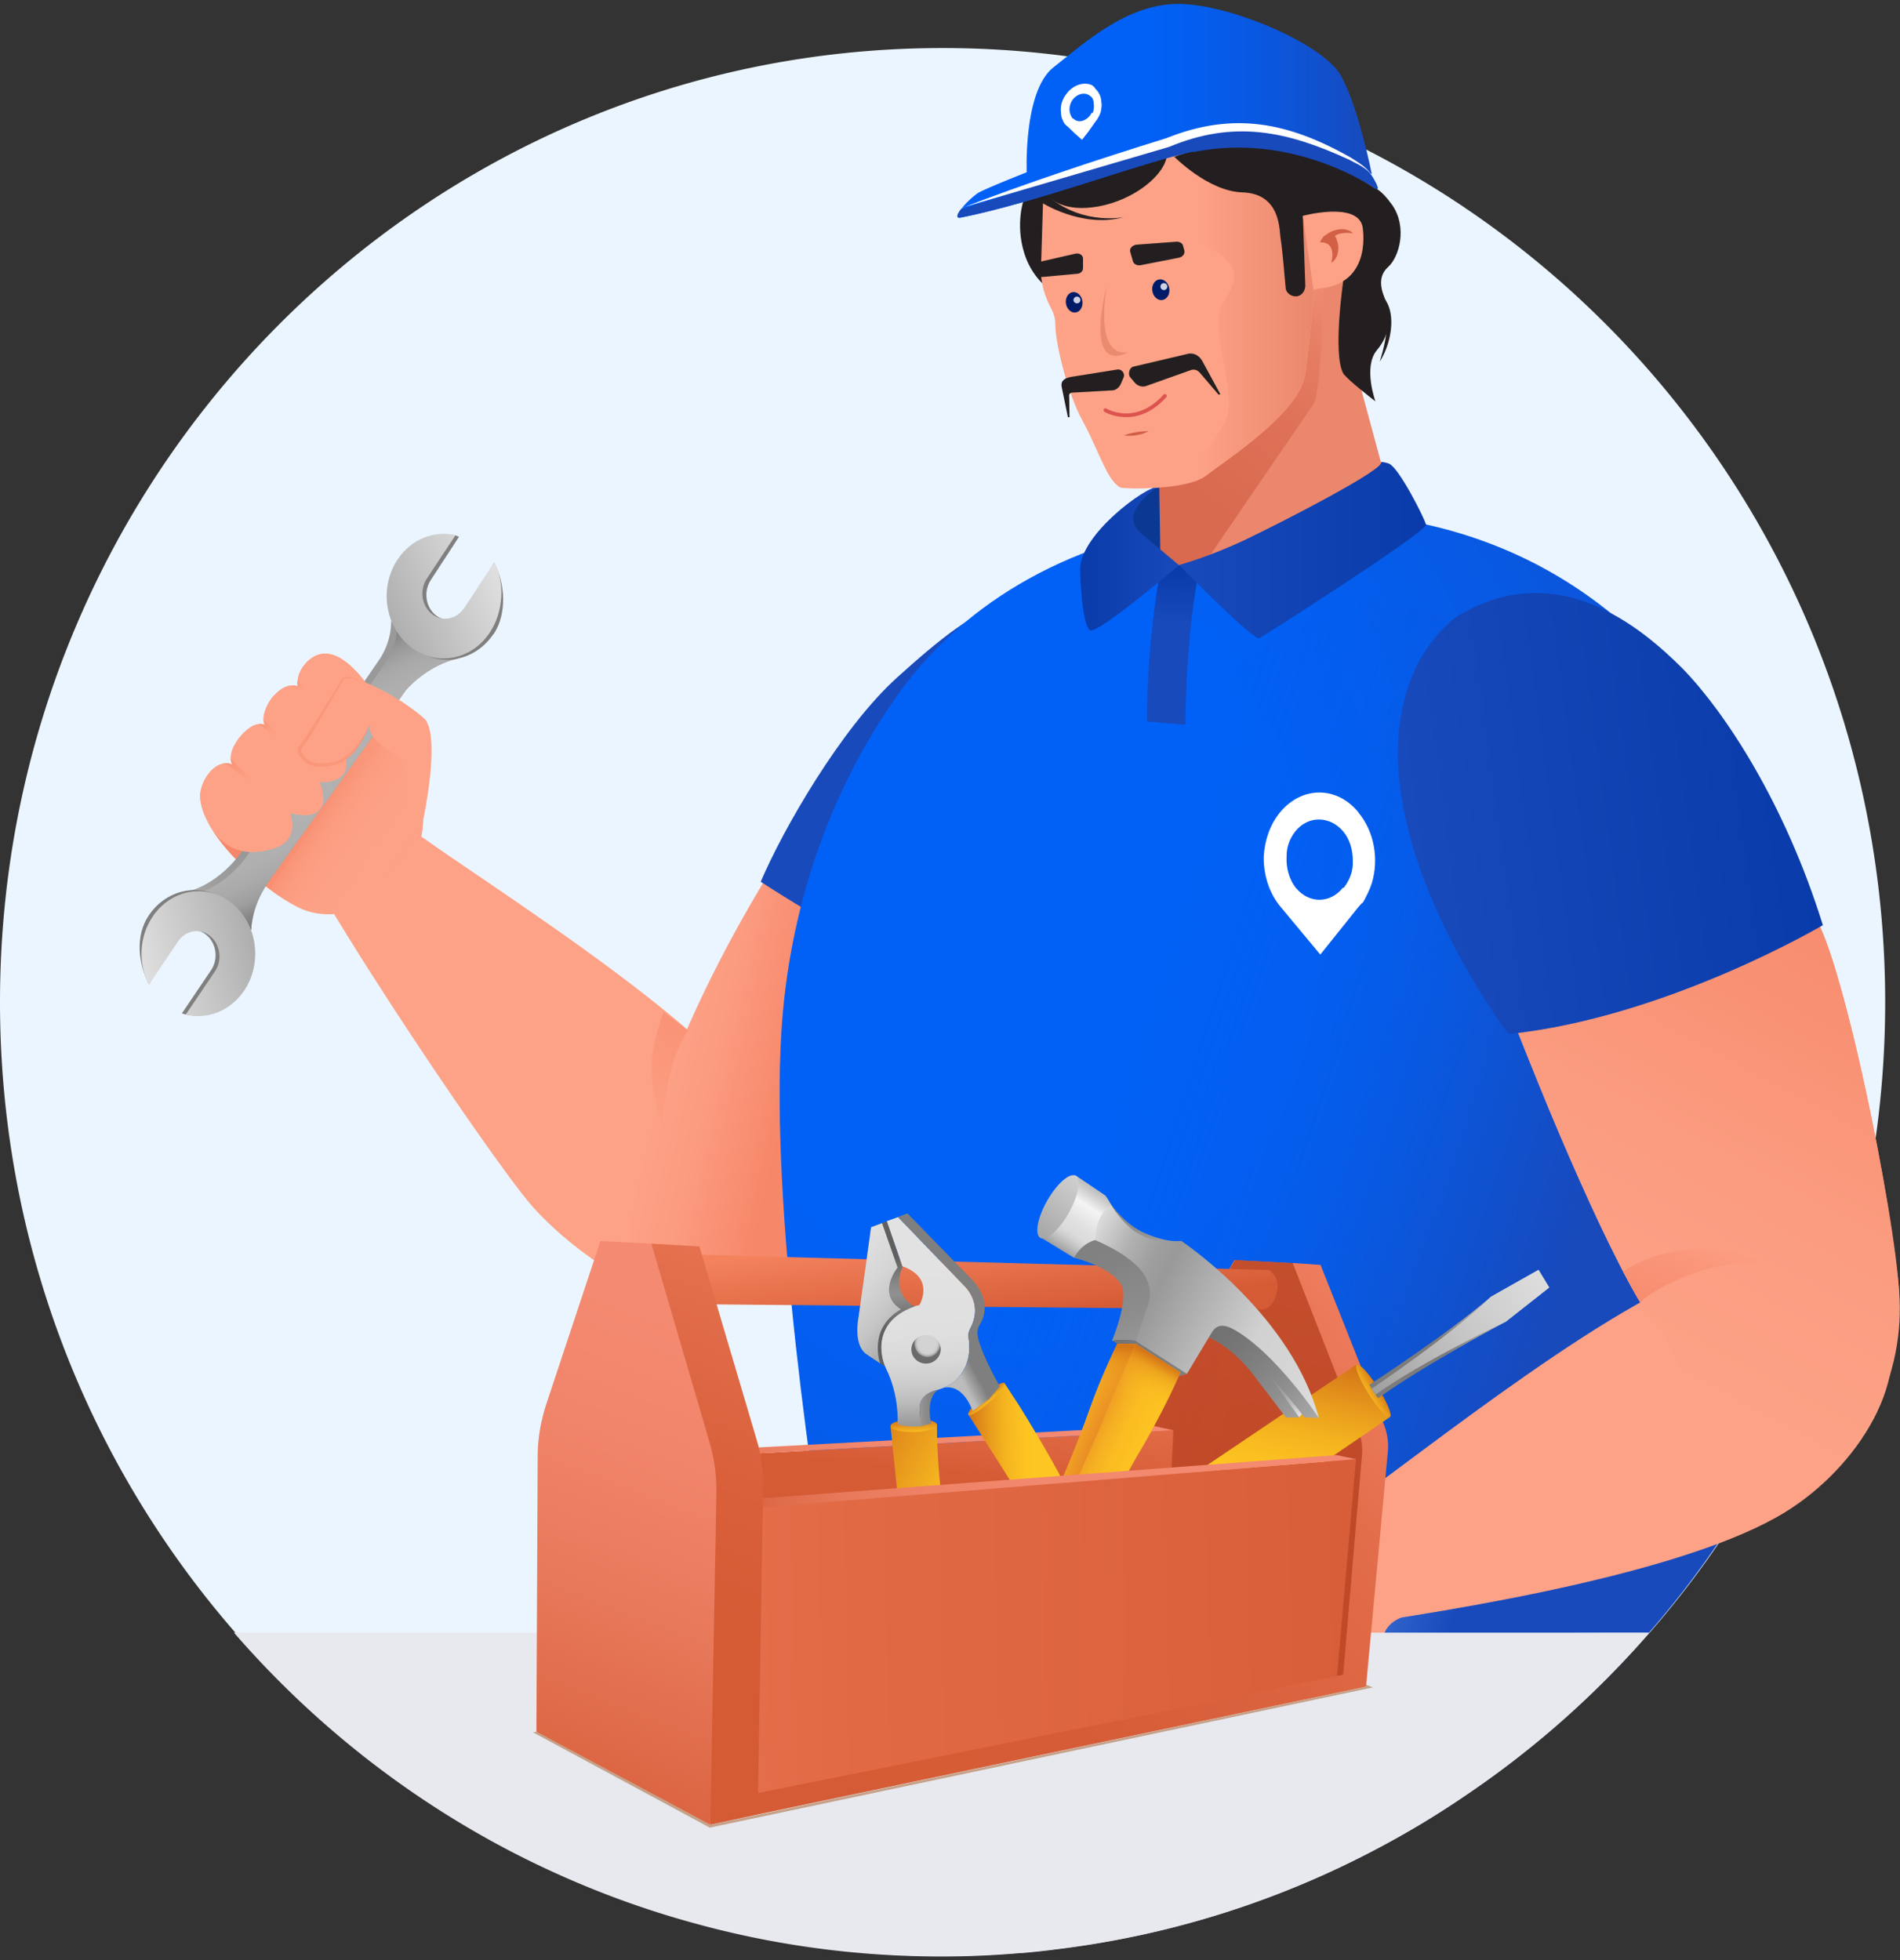 <svg xmlns="http://www.w3.org/2000/svg" width="252" height="260" fill="none" xmlns:v="https://vecta.io/nano"><rect width="100%" height="100%" fill="#333333" stroke="none"/><g clip-path="url(#AN)"><path d="M250.034 132.907c0 26.076-7.805 50.317-21.183 70.443-3.034 4.597-6.393 8.982-9.999 13.135l-.058.058c-7.175 8.247-15.4 15.529-24.465 21.633-3.74 2.549-7.614 4.887-11.622 6.992-12.71 6.741-26.736 11.3-41.564 13.212l-1.851.232c-1.031.135-2.061.231-3.092.328-.286.019-.572.058-.859.058a121.16 121.16 0 0 1-10.324.444c-11.297 0-22.232-1.506-32.633-4.365-8.34-2.26-16.317-5.389-23.874-9.252-14.236-7.301-26.908-17.307-37.347-29.34C11.756 194.175 0 164.932 0 132.907 0 63.024 55.972 6.372 125.017 6.372s125.017 56.652 125.017 126.535z" fill="#ebf5ff"/><path d="M36.545 105.788c0 5.64 28.645 48.134 34.064 54.218 4.504 5.119 17.233 15.588 26.374 11.261 1.565-.56 4.599-2.511 4.599-2.511 2.729-2.994 6.203-9.387-.744-21.691l-.057-.077c-7.576-13.328-49.331-37.607-48.091-38.824.706-4.771-16.126-7.997-16.126-2.357l-.019-.019z" fill="#fda287"/><path d="M85.132 153.478c-1.126 4.346-4.37 16.766 4.237 18.523 2.328.483 8.34.116 10.572-.734 14.943-5.659 26.507-44.329 30.019-51.05l-21.374-14.371s-17.042 23.005-23.454 47.632z" fill="url(#A)"/><path d="M143.338 136.422s14.427-20.513 16.698-36.834c1.164-8.441-3.588-17.345-11.794-19.277-13.015-3.052-17.481-1.101-29.293 9.58-7.424 6.722-15.134 20.184-18.054 27.06 0 0 27.92 18.369 42.404 19.393l.039.058v.019z" fill="#184abc"/><path d="M241.428 152.358c0 1.352-7.786 14.911-7.844 16.418-.954 15.433-5.687 17.75-8.549 34.091-.191 1.101-7.767 1.488-7.767 1.488l-5.668 1.912-10.782 6.625-69.599 5.64-19.751.966c-3.931-22.29-9.218-59.492-7.844-82.438.955-15.935 6.031-31.426 15.134-44.464 8.358-11.976 22.041-20.629 40.533-23.256 54.923-9.677 83.224 33.86 82.098 83.018h.058-.019z" fill="url(#B)"/><path d="M233.699 165.859l-1.813 13.849-2.996 23.063-.172.637a125.46 125.46 0 0 1-10 13.135l-.057.058c-7.634-.097-22.481.231-34.294.231l-25.209-.56-28.378-.888s-1.908-19.065-1.278-28.896c2.824-66.136 27.442-98.219 46.965-106.022 9.179-3.67 22.194 5.273 22.194 5.273l-.591 44.541c7.633-4.211 35.629 35.579 35.629 35.579z" fill="url(#C)"/><path d="M153.681 76.989s-1.565 8.595-1.565 18.717l5.095.425s0-10.392 1.603-19.354l-2.442-1.835-2.367 1.236-.324.695v.116z" fill="url(#D)"/><path d="M153.681 64.511l.153 11.029 2.519-.599 28.969-5.621-5.611-20.745-.916-18.466-8.053-6.374-4.275 12.207-3.263 15.993-9.561 12.536h.057l-.057.058.038-.019z" fill="#ea876c"/><path d="M167.612 200.511c-.802.135-1.813.077-3.225.405-1.603.387-2.92.831-5 2.28l-7.748 5.562c-2.519 1.642-1.622 3.922.706 3.69s7.023-.754 9.37-3.38 6.756-.908 7.958-2.569.63-6.432-2.042-6.007l-.019.019z" fill="#fda287"/><path d="M170.398 200.318c-1.641-.058-4.332.096-5.725.483-1.584.425-3.263.888-5.286 2.414l-7.748 5.563c-2.519 1.642-1.622 3.921.706 3.689s7.023-.753 9.37-3.38 6.756-.908 7.958-2.569 3.454-6.084.744-6.2h-.019z" fill="url(#E)"/><path d="M154.272 64.511h-.916l-3.416 2.859-.324 4.655 4.637 1.719v-9.233h.019z" fill="#0a3893"/><path d="M175.57 38.204s-.325 14.042-1.393 15.452c-1.069 1.507-15 21.923-15 21.923l-2.805-.637-2.462-.599-.153-9.716 20.439-26.192 1.488-.212h-.114v-.019z" fill="url(#F)"/><path d="M153.681 64.511s-5.611 3.457-2.347 6.22l5.038 4.23s-10.764 9.175-11.775 8.634c-1.069-.541-1.336-7.031-1.336-8.093 0-4.597 8.645-10.971 10.401-10.971l.019-.019z" fill="url(#G)"/><path d="M135.799 26.421s-1.183 3.245.058 7.185c1.221 3.94 4.37 5.505 4.37 5.505l.21-14.255-4.638 1.507v.058z" fill="#231f20"/><path d="M138.051 35.558c-.057 1.931.516 3.786 1.432 5.486.286.56.496 1.236.496 2.183 0 2.163 1.546 8.866 3.626 12.632 1.278 2.318 2.232 4.868 3.206 6.645.649 1.14 1.221 1.893 1.87 2.163.42.116 8.645.425 11.317-1.623 2.671-2.105 12.328-8.209 13.129-13.405.687-5.177 1.183-11.184 1.183-11.184l.42-7.939.477-9.233s-15.801-8.151-36.717 5.563h-.152l-.268 8.692-.019.019z" fill="#fda287"/><path d="M146.811 62.135v.386c.649 1.14 1.221 1.893 1.87 2.163.42.116 8.645.425 11.317-1.623 2.671-2.105 12.328-8.209 13.129-13.405.687-5.176 1.183-11.184 1.183-11.184l.42-7.939-1.45-4.867c-.267-.116-15.363-5.177-15.363-5.177s-2.557 8.422-.648 10.759c.858 1.024 2.767 1.468 3.95 2.105.916.541 2.404 1.835 2.462 2.917 0 1.198-.592 2.762-1.336 3.67-2.233 2.762 1.66 11.879.382 15.337-.592 1.623-2.882 5.35-4.332 6.258-2.462 1.564-9.6 2.974-11.527.695l-.057-.116v.019z" fill="url(#H)"/><g fill="#231f20"><path d="M138.91 25.938s1.66 2.105 5.973 1.564c4.638-.541 9.122-3.67 9.828-6.529.687-2.859-15.801 5.022-15.801 5.022v-.058z"/><path d="M137.918 26.73s5.496 3.631 11.145 2.067c0 0-5.191 1.12-9.809-2.569l-.859.579h-.057l-.439-.058.019-.019zm19.618 20.204l-7.233 1.7c-.534.154-.744 1.004-.382 1.429l.611.715c.363.425.992.618 1.527.406l5.916-2.105c.496-.155.897.039 1.202.406l2.443 2.859s.324 0 .171-.174l-2.328-4.288c-.439-.773-1.183-1.14-1.984-.947h.057zm-9.275 2.067c.534-.039.992.56.763 1.062l-.362.85c-.229.502-.687.889-1.221.869l-5.134.29c-.477-.019-.553.328-.496.56l.038 2.704h-.21l-.84-4.076c-.114-.869.535-1.12 1.279-1.275l6.183-.985z"/></g><path d="M182.345 24.857c-1.222-.811-10.725-7.398-24.065-4.752-6.298 1.236-20.916 6.799-30.839 8.75-.687.154-.535-.386 0-1.082.649-.869 1.813-1.893 2.347-2.221 2.023-1.082 13.454-5.505 15.153-5.988 5.973-1.835 8.854-3.303 13.072-3.612 17.71-1.197 22.996 5.775 22.996 5.775a15.25 15.25 0 0 0 .916 1.565c.649 1.024 1.183 2.105.477 1.68l-.057-.116z" fill="#0161f7"/><path d="M136.181 23.138s-.534-11.01 3.531-14.197S149.425.519 156.257.519s19.275 5.292 21.622 9.561 4.065 13.019 4.065 13.019-16.011-10.488-45.687 0l-.057.058-.019-.019z" fill="url(#I)"/><path d="M155.723 20.762s4.484 4.597 9.026 4.752c5.229.154 4.905 5.138 5.115 6.22.153.811.477 4.327.649 6.374 0 .695.687 1.236 1.393 1.197.687 0 1.221-.695 1.221-1.41l-.324-9.233c.152-.695 5.343 8.692 5.343 8.692s-1.393 9.561 0 12.149c.477.811 4.275 3.728 4.275 3.728s-1.66-4.597.21-6.799c1.87-2.221 1.927-4.809 1.011-6.915-.687-1.681-.687-3.071.477-4.114 1.489-1.352 2.558-5.292.535-8.209-1.489-2.105-2.348-2.26-2.348-2.26s-5.438-3.728-9.866-4.597c-4.485-.869-9.236-2.105-16.813.483l.115-.058h-.019z" fill="#231f20"/><path d="M172.745 28.643s7.157-1.951 7.958 1.352c0 0 1.489 7.572-5.648 8.267l-.859.154-1.393-9.774h-.058z" fill="#fda287"/><path d="M179.31 30.806c-.916-.657-2.08-.425-2.939 0l-.801.541c-.325.386-.477.695-.477.811 0 0 2.194-.328 1.488 2.704 1.069-.695 1.183-2.376.477-3.573.477-.386 1.546-.483 2.405-.328l-.153-.116v-.058.019z" fill="#d16046"/><path d="M182.993 47.977c1.069-3.458 2.195-8.595-2.404-9.774 5.114.212 4.485 6.529 2.404 9.774z" fill="#231f20"/><path d="M145.208 11.626s-.21-.213-.382-.328c-1.069-.483-2.5-.058-3.416 1.198-.534.695-.801 1.565-.687 2.376 0 .386.057.695.21 1.024.153.386.324.657.649.869l1.011.966.916.811.802-1.024 1.068-1.507s.153-.155.153-.213c.21-.328.382-.657.477-1.024.057-.386.153-.869.057-1.236 0-.695-.324-1.352-.858-1.835v-.058-.019zm-.382 3.303s-.153.213-.21.328c-.649.869-1.66 1.082-2.233.483 0 0-.152 0-.21-.155a1.99 1.99 0 0 1-.324-1.082c0-.483.153-.869.382-1.236.649-.869 1.698-1.082 2.347-.541.324.212.477.541.477.966.057.386.057.869-.153 1.352l-.057-.116h-.019z" fill="#fff"/><path d="M183.165 61.286c.687.869-12.824 7.823-17.786 10.198s-9.007 3.458-9.007 3.458 9.427 9.619 10.61 9.716c.21 0 22.366-14.197 22.156-15.066s-3.587-7.552-4.904-8.093c-.248-.097-.783-.251-1.05-.212h-.019z" fill="url(#J)"/><path d="M158.28 20.105c-6.298 1.236-20.916 6.799-30.839 8.75-.687.154-.535-.386 0-1.082l32.499-10.314h10.401l7.843 3.129s2.348 1.024 3.741 2.704c.649 1.024 1.145 2.144.439 1.7 0 0-10.687-7.533-24.027-4.829l-.057-.058z" fill="#184abc"/><path d="M127.479 27.619c8.798-3.399 18.206-6.49 27.213-9.291 8.912-3.573 16.164-2.105 24.389 2.53 1.012.657 2.08 1.236 2.767 2.26-.801-.966-1.927-1.41-2.939-1.951-8.225-3.786-15.209-5.292-23.854-1.681L127.46 27.58l.019.039z" fill="#fff"/><path d="M200.818 135.65l.419 1.139c0 .058.077.097.077.155 1.622 4.037 6.641 16.418 11.316 26.346l2.729 5.505c2.119 4.075 3.97 7.089 5.134 7.687 4.599 2.531 30.744 2.724 31.373-3.418.573-6.123-6.812-43.924-11.011-51.147l-39.007 11.125-1.05 2.55h-.057l.057.058h.02z" fill="#ff9777"/><g fill="#fda287"><path d="M178.432 199.893l-1.774 16.012c17.27-2.414 47.079-7.34 60.075-15.317 9.656-5.93 17.385-17.983 13.072-27.428-1.984-4.887-6.698-7.861-20.782-5.312l.096.058c-12.825 2.376-41.431 25.593-50.668 31.987h-.019z"/><path d="M186.886 214.167c-.629.135-1.736.618-2.309 1.12-.897.811-1.049 1.391-1.488 2.955-.783 2.589-1.451 2.898-3.741 2.994-4.026.097-3.244-2.028-3.816-2.009-.535 0 .171 2.029-3.378 2.009-3.244-.077-2.481-2.124-3.149-2.144-.439.039.095 1.932-3.492 2.048-3.34.116-3.111-1.719-3.473-1.739-.42 0 .152 2.183-4.39 1.623-.534-.058-1.03-.348-1.355-.792-1.469-2.086-.878-6.413-.534-7.862.553-2.279 1.26-4.867 5.553-8.518 1.489-1.854 2.958-3.032 4.676-3.573 1.355-.425 3.149-.444 4.733-.406 2.767.078 6.049.966 8.683-.734 5.458-3.979 8.148-5.775 11.679 1.043 1.813 3.477-1.527 13.367-4.218 13.985h.019z"/></g><path d="M161.658 220.097l.954-9.619-.153 9.599s-.114-.174-.21-.386c-.057-.135-.152-.29-.229-.27-.114 0-.209.27-.267.386l-.114.309.019-.019z" fill="url(#K)"/><path d="M168.623 219.768l.668-9.426.134 9.388s-.115-.174-.21-.387c-.057-.135-.153-.289-.229-.27-.115 0-.21.27-.267.386l-.115.309h.019z" fill="url(#L)"/><path d="M175.131 219.942l.668-9.426.133 9.387s-.114-.173-.209-.386c-.058-.135-.153-.29-.229-.27-.115 0-.21.27-.268.386l-.114.309h.019z" fill="url(#M)"/><path d="M200.989 136.925s.115.038.382.058c6.565 17.055 15.916 37.684 19.16 39.596 10.019 20.185 8.416 28.915 17.633 22.715s14.599-16.959 13.722-28.085l-.191-1.892c-1.928-16.65-7.634-41.973-10.783-47.362l-39.675 14.873-.267.039v.058h.019z" fill="url(#N)"/><path d="M215.245 168.621l2.309 4.134c1.011-1.256 7.939-5.389 14.904-5.254 3.302.038-7.538-4.926-17.213 1.12z" fill="url(#O)"/><path d="M187.841 88.424c1.164-2.414 3.511-5.466 5.687-6.838 13.129-7.726 24.179 1.642 29.637 7.089 5.61 5.775 13.549 17.789 18.606 34.033 0 0-20.763 12.266-41.698 14.448 0 0-21.831-28.702-12.232-48.732z" fill="url(#P)"/><path d="M180.169 107.739c-2.882-3.535-7.557-3.477-10.42.039-1.316 1.603-2.023 3.708-2.137 5.833-.038 2.376.687 4.829 2.233 6.664l5.267 6.335 4.828-6.026.286-.348s.325-.406.573-.579c.458-.85.859-1.623 1.145-2.511.954-3.149.343-6.838-1.756-9.349v-.058h-.019zm-2.004 10.005h-.057c-1.641 2.067-4.427 2.164-6.202.058-.935-1.12-1.355-2.781-1.26-4.191-.038-1.236.439-2.473 1.183-3.38 1.68-2.067 4.542-2.048 6.317.038.878 1.024 1.279 2.453 1.279 3.863.095 1.352-.42 2.627-1.222 3.651l-.057-.058.019.019z" fill="#fff"/><path d="M88.014 134.24s-.802 1.815-1.393 5.08c-.439 2.375-.095 6.895 1.298 9.638.534-8.692 3.321-12.265 3.321-12.265l-3.225-2.453z" fill="url(#Q)"/><path d="M39.484 91.07s-.343-1.758 1.317-3.341c2.118-2.028 5.534-1.719 10.572 7.282s5.916 13.907 3.378 19.316-10.057 8.634-15.229 6.007-13.301-10.16-12.977-15.086c.191-1.603 1.336-3.438 2.805-3.921.954-.309 1.469.136 1.469.136s-.897-1.295.935-3.651c.63-.792 2.08-2.241 3.378-1.661-.592-.908.305-2.859.992-3.67 1.908-2.241 3.359-1.429 3.359-1.429v.019z" fill="#fda287"/><path d="M55.629 111.563c-1.527 2.28-8.34 8.461-10.897 9.446-.095.038-1.069.193-1.145.232-2.5.212-5.401-1.43-7.862-3.303-1.298-1.005-2.424-2.086-3.359-2.936-2.576-2.318-4.046-4.694-4.046-4.694s3.74 2.82 5.592 2.685c3.225-.251 7.194-1.294 4.58-5.119 6.355 1.488 3.893-4.133 3.893-4.133s4.16.367 3.435-3.091c0 0 1.489-.251 3.435-5.196v.077c.153.773.668 1.371 1.336 1.623.706.328 1.527.309 2.233-.135 1.355-.869 3.969-1.951 4.389 2.492 0 2.762-1.05 9.908-1.603 12.052h.019z" fill="url(#R)"/><path d="M60.705 87.323c-.114.019-.21.058-.324.097-4.122 1.12-6.584 4.172-6.584 4.172l-.897 1.256-3.435 4.81-13.874 19.335c-.134.174-.248.348-.343.541-1.928 2.975-1.928 5.814-1.928 5.814s-.248-.077-.553-.193c-.095-.02-.172-.058-.286-.116l-5.668-2.492c-.038 0-.057 0-.057-.038-1.488-.812-2.519-1.623-1.966-2.125.114-.116.305-.213.573-.29h.057c3.683-1.159 6.145-4.481 6.145-4.481l9.141-12.632 7.557-10.508 2.195-3.206c1.584-2.55 1.412-4.887 1.412-4.887l.038.039c.095.019.267.135.592.309.21.097.477.251.782.425.076.039.21.097.305.174a68.3 68.3 0 0 1 2.023 1.12l1.259.695 3.569 2.009c.095.077.172.116.286.174h-.019z" fill="url(#S)"/><path style="mix-blend-mode:multiply" opacity=".29" d="M60.839 87.323c-.153.058-.325.077-.458.097-4.122 1.12-6.584 4.172-6.584 4.172l-.897 1.256c.191.097.382.212.553.328l-2.843 3.96-.725 1.043-13.664 19.064-.458.676-.496-.405a41.9 41.9 0 0 1-2.843-2.531c.382-.386.572-.676.572-.676l.973-1.332 8.34-11.512 7.443-10.392 2.137-3.11c.782-1.275 1.126-2.511 1.298-3.419.019-.193.057-.348.057-.502.057-.483.057-.792.057-.908v-.058s2.004 1.062 7.233 4.037c.114.058.21.135.325.193l-.019.019z" fill="url(#T)"/><path d="M60.705 87.323c-.114.019-.21.058-.324.097-4.122 1.12-6.584 4.172-6.584 4.172l-.897 1.256-1.469 2.047-1.412 1.951-.573.811-3.32 4.636-.897 1.256-2.08 2.916-1.317 1.797-6.24 8.711c-.134.174-.248.348-.343.541-1.928 2.974-1.928 5.814-1.928 5.814s-.248-.078-.553-.194c-.095-.019-.172-.058-.286-.115-1.355-.483-4.008-1.507-5.668-2.492-.038 0-.057 0-.057-.039-1.336-.792-1.966-1.564-.572-1.97.305-.077.592-.193.859-.328.038 0 .095-.039.134-.039 3.168-1.352 5.229-4.133 5.229-4.133s.21-.271.572-.792l8.626-11.918 7.385-10.314.172-.251 2.137-3.11c.916-1.507 1.26-2.955 1.336-3.863.057-.309.057-.56.057-.734v-.27a22.08 22.08 0 0 0 .611.328l.305.155 2.023 1.12 1.26.695 3.569 2.009c.095.077.172.116.286.174l-.038.077z" fill="url(#U)"/><path d="M65.457 84.078c-1.164 1.738-2.824 2.839-4.618 3.245-.153.058-.324.077-.458.097-1.031.174-2.08.096-3.111-.213 0-.019-.057 0-.076-.019-.802-.251-1.584-.676-2.309-1.255-.649-.522-1.221-1.14-1.679-1.835-.191-.309-.401-.618-.553-.966l-.172-.386c-1.126-2.627-.935-5.833.744-8.344 1.508-2.279 4.275-3.67 6.412-3.496.114 0 .21 0 .324.039.114 0 .248.039.363.058h.095c.153.077.325.135.458.193l-3.74 5.737c-.992 1.507-.706 3.573.668 4.674.267.213.573.367.859.464 1.221.425 2.595 0 3.397-1.217l3.435-6.181.038-.058c1.45 2.743 1.756 6.741-.057 9.484l-.019-.019z" fill="url(#V)"/><path d="M61.526 80.678c-.992 1.487-2.901 1.835-4.256.753s-1.66-3.168-.668-4.674l3.817-5.775c-2.824-.657-5.878.502-7.691 3.226-2.443 3.709-1.698 8.866 1.679 11.551s8.091 1.854 10.553-1.854c1.813-2.743 2.042-6.586.592-9.329l-3.989 6.084-.038.019z" fill="url(#W)"/><path d="M23.11 124.698c1.012-1.487 2.92-1.796 4.256-.695s1.641 3.187.63 4.674l-3.874 5.737c2.672.927 5.878-.445 7.729-3.149 2.481-3.67 1.775-8.865-1.565-11.589s-8.072-1.931-10.553 1.738c-1.832 2.724-1.393 6.394.038 9.156l3.34-5.872z" fill="url(#X)"/><path d="M23.626 124.853c1.011-1.488 2.92-1.797 4.256-.696s1.641 3.187.63 4.675l-3.874 5.736c2.824.696 5.878-.444 7.729-3.148 2.481-3.67 1.775-8.866-1.565-11.589-3.359-2.724-8.072-1.932-10.553 1.738-1.832 2.723-1.928 6.258-.496 9.02l3.874-5.736z" fill="url(#Y)"/><g fill="#fda287"><path d="M52.537 97.174c-.63.29-1.336.251-1.927-.019-.668-.251-1.183-.831-1.336-1.623v-.077c-1.947 4.945-3.435 5.196-3.435 5.196.725 3.458-3.435 3.091-3.435 3.091s2.462 5.62-3.893 4.133c1.088 3.631-1.336 4.868-4.58 5.119h-.057c-2.271.174-4.427-.947-5.668-2.878-.916-1.449-1.756-3.226-1.641-4.848.191-1.604 1.336-3.439 2.805-3.921.935-.309 1.469.135 1.469.135s-.916-1.294.935-3.651c.649-.811 2.099-2.241 3.359-1.661-.572-.908.305-2.878 1.011-3.67 1.908-2.24 3.34-1.449 3.34-1.449s-.343-1.758 1.317-3.342c2.118-2.028 5.553-1.719 10.592 7.301a49.17 49.17 0 0 1 1.145 2.144v.019z"/><path d="M55.763 110.559l-2.653-10.16c-1.622-.792-2.615-1.564-3.244-2.221l-.42-.521c-.42-.657-.496-1.178-.458-1.565-.496 1.236-1.813 3.902-4.103 5.003-1.069.347-1.927.424-2.633.386-.267-.019-.477-.077-.706-.135a3.22 3.22 0 0 1-.859-.387c-.553-.347-.859-.83-.992-1.139-.096-.212-.057-.444.076-.637 2.633-3.631 5.21-8.286 5.725-9.175.21-.348 1.279-.154 2.767.444a13.24 13.24 0 0 1 .859.348c.191.077.401.193.592.29 1.011.463 2.099 1.043 3.168 1.738.191.097.382.213.553.328 1.011.676 2.023 1.41 2.92 2.221 2.29 2.723-.592 15.163-.592 15.163v.019z"/></g><g opacity=".45"><path d="M48.377 90.49c-.84-.27-1.947-.792-2.786-.406l-4.389 7.494-1.221 1.777c-.153.193 0 .425.191.734.992 1.526 3.168 1.294 4.656.831 2.176-1.043 3.569-3.303 4.427-5.525-.706 2.318-1.985 4.674-4.256 5.871-1.641.599-4.046.812-5.21-.907-.248-.329-.477-.87-.21-1.256l1.26-1.777 4.599-7.359c.973-.483 2.023.193 2.958.541l-.019-.019z" fill="#f78769"/></g><path d="M30.61 100.65l5.725 5.582L30 101.268h.401c.172.039.305.136.42.174l-.172-.463c-.038-.136-.038-.348-.038-.348v.019z" fill="url(#Z)"/><path d="M34.961 95.435l4.599 4.597-5.191-3.998h.42c.172.039.248.058.363.116-.095-.174-.114-.27-.133-.348-.038-.135-.038-.367-.038-.367h-.019z" fill="url(#a)"/><path d="M39.484 90.259s1.508 1.912 3.302 3.496c-1.851-1.526-4.141-2.801-4.141-2.801s.229-.039.477 0c.134 0 .305.058.382.116l-.038-.367.019-.444z" fill="url(#b)"/><path d="M218.718 216.543c-7.195 8.267-15.439 15.568-24.522 21.691a118.57 118.57 0 0 1-11.622 6.992c-12.71 6.741-26.737 11.299-41.565 13.212l-1.851.231c-1.03.136-2.061.232-3.091.329-.287.019-.573.058-.859.058-3.397.29-6.832.444-10.324.444-11.298 0-22.233-1.507-32.633-4.365-8.34-2.26-16.317-5.389-23.874-9.252-14.236-7.302-26.908-17.307-37.347-29.34h187.688z" fill="#e8e8ef"/><path d="M163.719 167.134l7.843.405 10.172 24.203-2.996 30.711-26.412-3.747-.42-29.205a8.22 8.22 0 0 1 1.05-3.651l10.763-18.716z" fill="url(#c)"/><path opacity=".75" d="M163.795 167.134l7.672.405 9.675 24.318-2.671 30.751-26.45-3.477 1.087-30.943c.039-1.275.401-2.531 1.012-3.651l9.694-17.403h-.019z" fill="url(#d)"/><path d="M155.627 189.714l-.248 5.021-54.751 4.443-.725-6.374 55.724-3.09z" fill="url(#e)"/><path d="M99.999 192.012l53.11-2.859 2.519.56-55.724 3.091.095-.792z" fill="url(#f)"/><path d="M178.146 222.163l2.5-29.205c.096-1.043-.057-2.086-.439-3.071l-8.74-22.367 3.683.251 8.378 21.112a7.95 7.95 0 0 1 .534 3.766l-2.882 31.06-80.704 16.958-.325-2.877 77.995-15.646v.019z" fill="url(#g)"/><path d="M92.499 166.419l75.781 2.028s1.431.792 1.126 2.647-1.26 2.549-1.966 2.568-74.865-.676-74.865-.676l-.076-6.567z" fill="url(#h)"/><path d="M180.36 181.215l3.988 6.239c.115.193.058.463-.152.598l-27.08 18.505c-.172.115-.401.115-.553 0-.306-.232-.878-.947-1.527-1.237-.993-.425-1.622-1.603-1.622-1.603s-.439-.676-.611-1.738c-.057-.329-.134-.638-.248-.927l-.363-.85c-.114-.232 0-.541.229-.696l27.347-18.426c.21-.136.458-.078.592.096v.039z" fill="url(#i)"/><path d="M184.343 187.938c.346-.225-.356-1.957-1.568-3.87s-2.476-3.281-2.822-3.056.357 1.957 1.569 3.869 2.475 3.281 2.821 3.057z" fill="url(#j)"/><path d="M204.043 168.409l1.431 2.356-5.763 4.539s-10.554 5.582-16.928 10.141c-.629-.792-1.164-1.777-1.164-1.777s10.382-6.722 16.145-11.686l6.298-3.554-.019-.019z" fill="url(#k)"/><path d="M204.043 168.409l1.431 2.356-5.763 4.539s-10.897 5.119-17.271 9.677c-.286-.386-.515-.792-.515-.792s10.496-7.05 15.839-12.207l6.298-3.554-.019-.019z" fill="url(#l)"/><path d="M118.109 189.173l.897 8.672c.782 7.553 1.698 12.285 1.698 12.285l5.554-1.082s-2.08-12.671-1.985-20.049c0 0-1.126.792-3.588.734-1.756-.135-2.099-.271-2.595-.56h.019z" fill="url(#m)"/><path d="M121.221 189.938c1.707-.043 3.082-.467 3.07-.947s-1.405-.834-3.112-.791-3.081.466-3.069.946 1.405.834 3.111.792z" fill="url(#n)"/><path d="M134.731 185.754c1.221 1.835 5.897 9.58 7.366 12.941 1.47 3.38-4.599 3.226-4.599 3.226l-9.065-14.313c.096-.135.096-.251.401-.367.534-.212 2.748-1.835 3.759-3.573.229-.135.42-.174.611-.251l1.508 2.317.019.02z" fill="url(#o)"/><path d="M131.19 185.994c1.318-1.165 2.218-2.305 2.01-2.546s-1.445.508-2.763 1.673-2.217 2.304-2.009 2.545 1.445-.507 2.762-1.672z" fill="url(#p)"/><path d="M119.12 161.436l8.722 9.059s2.671 2.356.82 5.736c-.191.367-.286.792-.21 1.198.401 2.569-.439 4.269-1.393 5.331-.782.869-1.851 1.371-2.958 1.661-.611.155-1.431.522-1.908 1.352-.401.715-.153 1.97 0 3.38-2.309.213-3.149-.309-3.149-.309s.286-3.689-1.546-7.359c-.572-1.159-.82-2.511-.553-3.805.801-3.94 4.981-4.578 4.981-4.578s2.213-3.573-2.252-5.157l-2.08-5.968 1.545-.56" fill="url(#q)"/><path d="M132.612 183.938s-2.309-3.998-2.919-6.509c-.134-.58-.096-1.198.21-1.7 2.08-3.38-1.317-6.316-1.317-6.316l-8.263-8.46-1.203.483 8.741 9.059s2.671 2.356.82 5.736a2.01 2.01 0 0 0-.21 1.198c.764 5.447-3.568 6.741-3.568 6.741s2.481-1.198 4.103 2.975l2.08-1.546 1.526-1.68v.019z" fill="url(#r)"/><path d="M132.536 183.784s-2.233-3.844-2.824-6.355c-.134-.58-.096-1.198.21-1.7 2.08-3.38-1.317-6.316-1.317-6.316l-8.244-8.46-1.203.483 8.722 9.059s2.671 2.356.82 5.736a2.02 2.02 0 0 0-.21 1.198c.764 5.447-3.568 6.741-3.568 6.741s2.481-1.198 4.103 2.975l2.118-1.565c.859-.946 1.431-1.816 1.431-1.816l-.038.02z" fill="url(#s)"/><path d="M117.632 161.977l-2.08.792-1.661 11.936s-.763 3.67 1.05 4.907l2.443 1.641s-2.538-5.64 3.874-7.958c-3.264-2.086-1.546-5.215-1.546-5.215l-2.08-6.065v-.038z" fill="url(#t)"/><path d="M122.193 189.173l1.317-.367s-.859-3.342.954-4.482c0 0-.668.136-1.222.425s-1.374.87-1.259 2.376l.191 2.048h.019z" fill="url(#u)"/><path d="M117.002 162.228l-1.469.54-1.661 11.937s-.763 3.67 1.05 4.907l1.813 1.216s-1.679-4.616 2.748-7.166c-3.263-2.086-.439-5.543-.439-5.543l-2.061-5.891h.019z" fill="url(#v)"/><path d="M122.933 180.858c1.073-.065 1.892-.964 1.83-2.008s-.983-1.836-2.056-1.77-1.892.964-1.83 2.008.983 1.836 2.056 1.77z" fill="url(#w)"/><path d="M168.089 182.567l4.218 5.428.61-.773-4.294-4.983-.534.328z" fill="url(#x)"/><path d="M142.46 166.825s4.828 1.159 6.259 3.573c1.05 1.99-1.24 7.437-1.24 7.437s1.374-.232 3.11.019c1.871.27 2.977-8.402 2.977-8.402s-4.637-4.095-8.721-5.64c-4.065-1.565-2.385 3.013-2.385 3.013z" fill="url(#y)"/><path d="M146.868 159.002s1.927 3.284 5.095 4.616c3.187 1.333 4.714.966 4.714.966l-2.061 1.835-7.977-4.462.229-2.955z" fill="url(#z)"/><path d="M147.517 177.815c.649-.154 2.271-.135 3.072.039 1.642.367 6.813 4.365 6.813 4.365l-1.794.56-8.072-4.964h-.019z" fill="url(#AA)"/><path d="M159.94 177.236s2.882.908 5.974 4.693l4.637 6.065h1.756l-3.741-5.253c1.584 1.641 3.206 3.612 4.428 5.234l1.946.097s-4.58-9.31-11.813-12.439c-2.538-.986-3.168 1.583-3.168 1.583l-.019.02z" fill="url(#AB)"/><path d="M142.574 155.873l3.702 2.511c.268.193.497.425.668.715.382.656 1.298 2.317 2.92 3.727 1.145 1.005 2.615 1.584 4.103 1.758 1.279.155 2.386.116 2.71 0 .954.657 14.733 10.179 18.244 23.488 0 0-5.973-9.021-11.622-11.918-1.069-.483-1.927-.483-2.557.541l-3.321 5.524-6.813-4.365 1.661-4.771c.706-2.009-.077-3.94-1.737-5.428-1.469-1.313-3.378-2.356-5.248-3.167-5.42-2.763-2.71-8.596-2.71-8.596" fill="url(#AC)"/><path d="M150.685 178.259l-2.5-.038s-2.157 4.346-3.664 8.653c-1.527 4.307-4.275 11.261-6.832 15.897 1.088.56 1.889.83 1.889.83l5.649-12.072 5.477-13.27h-.019z" fill="url(#AD)"/><path d="M150.704 178.259l-2.519-.038s-2.138 4.346-3.664 8.653-4.275 11.261-6.832 15.897c1.088.56 1.889.83 1.889.83l4.981-10.739 6.145-14.603z" fill="url(#AE)"/><path d="M150.685 178.26s-1.851 3.766-4.409 10.14c-2.557 6.355-9.274 20.185-9.274 20.185l5.4 2.414s3.893-10.392 9.256-19.315c0 0 3.034-5.196 4.885-9.658l-5.858-3.747v-.019z" fill="url(#AF)"/><path d="M150.685 178.26s-1.851 3.766-4.409 10.14c-2.557 6.355-9.274 20.185-9.274 20.185l5.4 2.414s3.893-10.392 9.256-19.315c0 0 3.034-5.196 4.885-9.658l-5.877-3.747.019-.019z" fill="url(#AG)"/><path d="M142.765 155.989l3.874 2.607.802 1.352c-2.214.908-2.176 4.52-2.176 4.52s-1.718.348-2.824 2.357l-4.332-2.646 4.446-8.306" fill="url(#AH)"/><path d="M141.741 160.897c1.297-2.272 1.711-4.487.926-4.945s-2.472 1.011-3.769 3.284-1.71 4.487-.925 4.946 2.472-1.012 3.768-3.285z" fill="url(#AI)"/><path d="M179.845 193.538l-2.519 28.819-77.041 15.51.458-38.052 79.102-6.277z" fill="url(#AJ)"/><path d="M100.762 198.753l76.506-5.756 2.577.541-80.075 6.49.993-1.275z" fill="url(#AK)"/><path d="M86.411 164.951l6.355.367 7.595 25.651c.592 1.97.878 4.037.859 6.084l-.725 43.614-6.26 1.353-9.466-52.287 1.641-24.801v.019z" fill="url(#AL)"/><path d="M79.655 164.604l6.737.347 7.729 26.385c.63 2.183.935 4.443.897 6.722l-.802 43.981-23.072-12.343.172-36.544c0-2.338.401-4.655 1.126-6.877l7.195-21.671h.019z" fill="url(#AM)"/><g style="mix-blend-mode:multiply" opacity=".7"><path d="M71.163 229.696l-.458.078 23.435 12.632 87.956-18.601-.916-.347v.27l-86.945 18.311-23.072-12.343z" fill="#b7835c"/></g><path d="M146.83 37.779s-3.283 11.937 2.901 8.924c-4.829.869-2.901-8.924-2.901-8.924z" fill="#ea8a6f"/><path d="M146.62 54.409s3.988 2.414 7.881-1.893" stroke="#dd5350" stroke-width=".5" stroke-miterlimit="10" stroke-linecap="round"/><path d="M149.082 57.751s1.431-.599 3.263-.56c-1.622.869-3.263.56-3.263.56z" fill="#d16046"/><g fill="#231f20"><path d="M157.097 33.259l-.191-.676c-.076-.328-.477-.56-.916-.521l-5.191.386c-.591.039-1.03.502-.897.947l.363 1.275c.114.367.572.599 1.049.502l5.02-.985c.515-.096.858-.522.744-.927h.019zm-19.675 2.839v-.676c-.019-.328.248-.637.648-.734l4.561-1.043c.516-.116 1.012.193 1.012.637v1.275c.019.367-.305.715-.744.753l-4.58.425c-.478.039-.878-.251-.897-.657v.019z"/></g><path d="M154.196 39.787c.611-.116 1.012-.811.878-1.564s-.744-1.275-1.355-1.159-1.011.811-.878 1.565.744 1.275 1.355 1.159z" fill="#001c68"/><path opacity=".8" d="M154.368 38.474c.248 0 .458-.212.458-.464s-.21-.463-.458-.463-.458.212-.458.463.21.464.458.464z" fill="#fff"/><path d="M142.651 41.449c.61-.077 1.011-.753.916-1.487s-.668-1.294-1.279-1.217-1.012.753-.916 1.487.668 1.294 1.279 1.217z" fill="#001c68"/><path opacity=".8" d="M142.803 40.232c.248.019.477-.155.496-.406a.45.45 0 0 0-.419-.483c-.249-.019-.478.154-.497.406s.172.464.42.483z" fill="#fff"/></g><defs><linearGradient id="A" x1="69.127" y1="131.943" x2="114.267" y2="142.252" href="#AO"><stop offset=".44" stop-color="#fda287"/><stop offset=".59" stop-color="#fb9a7f"/><stop offset=".81" stop-color="#f78769"/></linearGradient><radialGradient id="B" cx="0" cy="0" r="1" gradientTransform="translate(134.857 123.735) rotate(180) scale(116.673 139.765)" href="#AO"><stop offset=".32" stop-color="#0161f7"/><stop offset=".48" stop-color="#035eef"/><stop offset=".72" stop-color="#0b56dc"/><stop offset="1" stop-color="#184abc"/></radialGradient><linearGradient id="C" x1="279.614" y1="187.415" x2="50.76" y2="114.206" href="#AO"><stop offset=".31" stop-color="#184abc"/><stop offset=".33" stop-color="#164bc0" stop-opacity=".92"/><stop offset=".4" stop-color="#0f52d0" stop-opacity=".64"/><stop offset=".46" stop-color="#0a57de" stop-opacity=".41"/><stop offset=".53" stop-color="#065be9" stop-opacity=".23"/><stop offset=".59" stop-color="#035ef0" stop-opacity=".1"/><stop offset=".65" stop-color="#0160f5" stop-opacity=".03"/><stop offset=".69" stop-color="#0161f7" stop-opacity="0"/></linearGradient><linearGradient id="D" x1="155.551" y1="75.482" x2="155.492" y2="82.59" href="#AO"><stop stop-color="#093baa"/><stop offset="1" stop-color="#184abc"/></linearGradient><linearGradient id="E" x1="167.84" y1="197.926" x2="182.192" y2="214.074" href="#AO"><stop offset=".26" stop-color="#fda287"/><stop offset=".53" stop-color="#f78a6c"/><stop offset=".56" stop-color="#f78769"/></linearGradient><linearGradient id="F" x1="183.127" y1="31.192" x2="138.031" y2="95.428" href="#AO"><stop offset=".02" stop-color="#fda287"/><stop offset=".1" stop-color="#f19075"/><stop offset=".22" stop-color="#e67e63"/><stop offset=".35" stop-color="#de7157"/><stop offset=".54" stop-color="#d96a50"/><stop offset=".94" stop-color="#d8684e"/></linearGradient><linearGradient id="G" x1="156.391" y1="74.053" x2="143.338" y2="74.053" href="#AO"><stop stop-color="#184abc"/><stop offset="1" stop-color="#093baa"/></linearGradient><linearGradient id="H" x1="174.654" y1="42.627" x2="146.811" y2="42.627" href="#AO"><stop stop-color="#ea876c"/><stop offset=".48" stop-color="#fa9d82"/><stop offset=".55" stop-color="#fda287"/></linearGradient><linearGradient id="I" x1="181.925" y1="11.819" x2="136.162" y2="11.819" href="#AO"><stop stop-color="#184abc"/><stop offset=".28" stop-color="#0b56dc"/><stop offset=".52" stop-color="#035eef"/><stop offset=".68" stop-color="#0161f7"/></linearGradient><linearGradient id="J" x1="189.119" y1="72.971" x2="156.314" y2="72.971" href="#AO"><stop stop-color="#093baa"/><stop offset="1" stop-color="#184abc"/></linearGradient><linearGradient id="K" x1="162.244" y1="211.028" x2="161.964" y2="224.654" href="#AO"><stop offset=".14" stop-color="#fda287"/><stop offset=".69" stop-color="#f78769"/></linearGradient><linearGradient id="L" x1="169.198" y1="210.912" x2="168.936" y2="224.229" href="#AO"><stop offset=".14" stop-color="#fda287"/><stop offset=".69" stop-color="#f78769"/></linearGradient><linearGradient id="M" x1="175.715" y1="211.073" x2="175.453" y2="224.389" href="#AO"><stop offset=".14" stop-color="#fda287"/><stop offset=".69" stop-color="#f78769"/></linearGradient><linearGradient id="N" x1="203.463" y1="202.802" x2="250.722" y2="115.021" href="#AO"><stop offset=".26" stop-color="#fda287"/><stop offset=".53" stop-color="#fb9c80"/><stop offset=".92" stop-color="#f78b6d"/><stop offset="1" stop-color="#f78769"/></linearGradient><linearGradient id="O" x1="221.12" y1="177.317" x2="228.099" y2="156.259" href="#AO"><stop stop-color="#f78769"/><stop offset=".46" stop-color="#fa967a"/><stop offset=".73" stop-color="#fda287"/></linearGradient><linearGradient id="P" x1="239.069" y1="102.687" x2="186.428" y2="109.812" href="#AO"><stop stop-color="#093baa"/><stop offset="1" stop-color="#184abc"/></linearGradient><linearGradient id="Q" x1="104.588" y1="111.97" x2="65.693" y2="179.658" href="#AO"><stop offset=".09" stop-color="#f78769"/><stop offset=".31" stop-color="#f99073"/><stop offset=".58" stop-color="#fda287"/></linearGradient><linearGradient id="R" x1="27.498" y1="94.342" x2="58.97" y2="115.907" href="#AO"><stop offset=".48" stop-color="#f78769" stop-opacity=".98"/><stop offset=".52" stop-color="#f88d70" stop-opacity=".75"/><stop offset=".57" stop-color="#f99376" stop-opacity=".55"/><stop offset=".61" stop-color="#fa977b" stop-opacity=".38"/><stop offset=".66" stop-color="#fb9b7f" stop-opacity=".24"/><stop offset=".71" stop-color="#fc9e82" stop-opacity=".14"/><stop offset=".75" stop-color="#fca085" stop-opacity=".06"/><stop offset=".8" stop-color="#fca186" stop-opacity=".01"/><stop offset=".85" stop-color="#fda287" stop-opacity="0"/></linearGradient><linearGradient id="S" x1="16.933" y1="115.718" x2="61.397" y2="93.961" href="#AO"><stop stop-color="#ebebeb"/><stop offset=".05" stop-color="#cdcdcd"/><stop offset=".1" stop-color="#b6b6b6"/><stop offset=".15" stop-color="#a5a5a5"/><stop offset=".21" stop-color="#9c9c9c"/><stop offset=".28" stop-color="#999"/></linearGradient><linearGradient id="T" x1="37.885" y1="81.435" x2="52.725" y2="114.18" href="#AO"><stop offset=".44" stop-color="#fda287"/><stop offset=".59" stop-color="#fb9a7f"/><stop offset=".81" stop-color="#f78769"/></linearGradient><linearGradient id="U" x1="33.339" y1="81.381" x2="50.856" y2="120.064" href="#AO"><stop offset=".23" stop-color="#7f7f7f"/><stop offset=".25" stop-color="#888"/><stop offset=".29" stop-color="#9a9a9a"/><stop offset=".34" stop-color="#a8a8a8"/><stop offset=".4" stop-color="#afafaf"/><stop offset=".53" stop-color="#b2b2b2"/><stop offset=".71" stop-color="#b0b0b0"/><stop offset=".77" stop-color="#a9a9a9"/><stop offset=".82" stop-color="#9d9d9d"/><stop offset=".85" stop-color="#8c8c8c"/><stop offset=".88" stop-color="#7f7f7f"/></linearGradient><linearGradient id="V" x1="52.075" y1="76.933" x2="66.557" y2="81.447" href="#AO"><stop stop-color="#7f7f7f"/></linearGradient><linearGradient id="W" x1="78.938" y1="69.552" x2="25.447" y2="94.366" href="#AO"><stop offset=".14" stop-color="#ededed"/><stop offset=".25" stop-color="#dedede"/><stop offset=".46" stop-color="#b8b8b8"/><stop offset=".62" stop-color="#999"/></linearGradient><linearGradient id="X" x1="33.302" y1="125.552" x2="18.623" y2="127.214" href="#AO"><stop stop-color="#7f7f7f"/></linearGradient><linearGradient id="Y" x1="7.672" y1="131.773" x2="46.267" y2="121.127" href="#AO"><stop offset=".14" stop-color="#ededed"/><stop offset=".3" stop-color="#dedede"/><stop offset=".6" stop-color="#b8b8b8"/><stop offset=".82" stop-color="#999"/></linearGradient><linearGradient id="Z" x1="34.675" y1="104.061" x2="26.613" y2="96.239" href="#AO"><stop offset=".14" stop-color="#fda287"/><stop offset=".69" stop-color="#f78769"/></linearGradient><linearGradient id="a" x1="37.941" y1="97.971" x2="31.388" y2="91.61" href="#AO"><stop offset=".14" stop-color="#fda287"/><stop offset=".69" stop-color="#f78769"/></linearGradient><linearGradient id="b" x1="41.147" y1="91.87" x2="36.197" y2="87.064" href="#AO"><stop offset=".14" stop-color="#fda287"/><stop offset=".69" stop-color="#f78769"/></linearGradient><linearGradient id="c" x1="157.932" y1="239.896" x2="183.942" y2="122.264" href="#AO"><stop offset=".39" stop-color="#d55b35"/><stop offset=".94" stop-color="#f3825d"/></linearGradient><linearGradient id="d" x1="141.284" y1="186.328" x2="199.596" y2="205.744" href="#AO"><stop offset=".03" stop-color="#ba4424" stop-opacity="0"/><stop offset=".04" stop-color="#ba4424" stop-opacity=".16"/><stop offset=".06" stop-color="#ba4424" stop-opacity=".36"/><stop offset=".08" stop-color="#ba4424" stop-opacity=".53"/><stop offset=".1" stop-color="#ba4424" stop-opacity=".68"/><stop offset=".13" stop-color="#ba4424" stop-opacity=".8"/><stop offset=".16" stop-color="#ba4424" stop-opacity=".89"/><stop offset=".19" stop-color="#ba4424" stop-opacity=".95"/><stop offset=".25" stop-color="#ba4424" stop-opacity=".99"/><stop offset=".39" stop-color="#ba4424"/></linearGradient><linearGradient id="e" x1="124.777" y1="223.486" x2="130.303" y2="167.712" href="#AO"><stop offset=".5" stop-color="#d55b35"/><stop offset=".57" stop-color="#db633d"/><stop offset=".8" stop-color="#ec7954"/><stop offset=".94" stop-color="#f3825d"/></linearGradient><linearGradient id="f" x1="154.819" y1="189.304" x2="86.443" y2="193.109" href="#AO"><stop offset=".08" stop-color="#f48a71"/><stop offset=".54" stop-color="#f3886f"/><stop offset=".7" stop-color="#ef8368"/><stop offset=".82" stop-color="#e9795c"/><stop offset=".92" stop-color="#e06c4b"/><stop offset="1" stop-color="#d55b35"/></linearGradient><linearGradient id="g" x1="203.603" y1="173.182" x2="97.764" y2="258.124" href="#AO"><stop offset=".09" stop-color="#f48567"/><stop offset=".13" stop-color="#ef7e5f"/><stop offset=".26" stop-color="#e36e4c"/><stop offset=".42" stop-color="#db633f"/><stop offset=".61" stop-color="#d65c37"/><stop offset=".98" stop-color="#d55b35"/></linearGradient><linearGradient id="h" x1="134.009" y1="196.329" x2="128.702" y2="153.525" href="#AO"><stop offset=".5" stop-color="#d55b35"/><stop offset=".52" stop-color="#d85f39"/><stop offset=".78" stop-color="#f3825d"/></linearGradient><linearGradient id="i" x1="171.384" y1="179.169" x2="165.067" y2="208.458" href="#AO"><stop stop-color="#d37118"/><stop offset=".05" stop-color="#d97d19"/><stop offset=".21" stop-color="#e99d1d"/><stop offset=".35" stop-color="#f4b31f"/><stop offset=".5" stop-color="#fbc121"/><stop offset=".62" stop-color="#fec622"/></linearGradient><linearGradient id="j" x1="184.136" y1="183.22" x2="178.749" y2="186.608" href="#AO"><stop offset=".22" stop-color="#d37118"/><stop offset=".3" stop-color="#df881a"/><stop offset=".44" stop-color="#efaa1e"/><stop offset=".56" stop-color="#fabe21"/><stop offset=".63" stop-color="#fec622"/></linearGradient><linearGradient id="k" x1="218.999" y1="160.33" x2="181.835" y2="184.132" href="#AO"><stop offset=".05" stop-color="#f4f4f4"/><stop offset=".16" stop-color="#e6e6e6"/><stop offset=".33" stop-color="#d6d6d6"/><stop offset=".47" stop-color="#d1d1d1"/><stop offset=".54" stop-color="#bababa"/><stop offset=".75" stop-color="#7c7c7c"/></linearGradient><linearGradient id="l" x1="176.975" y1="188.571" x2="215.103" y2="163.015" href="#AO"><stop offset=".1" stop-color="#999"/><stop offset=".24" stop-color="#acacac"/><stop offset=".48" stop-color="#c9c9c9"/><stop offset=".7" stop-color="#dbdbdb"/><stop offset=".85" stop-color="#e2e2e2"/></linearGradient><linearGradient id="m" x1="110.834" y1="193.45" x2="135.392" y2="206.058" href="#AO"><stop stop-color="#d37118"/><stop offset=".62" stop-color="#fec622"/></linearGradient><linearGradient id="n" x1="121.011" y1="185.196" x2="121.499" y2="194.902" href="#AO"><stop offset=".32" stop-color="#d37118"/><stop offset=".51" stop-color="#fec622"/></linearGradient><linearGradient id="o" x1="128.574" y1="192.898" x2="142.098" y2="192.501" href="#AO"><stop stop-color="#d37118"/><stop offset=".05" stop-color="#d97d19"/><stop offset=".21" stop-color="#e99d1d"/><stop offset=".35" stop-color="#f4b31f"/><stop offset=".5" stop-color="#fbc121"/><stop offset=".62" stop-color="#fec622"/></linearGradient><linearGradient id="p" x1="129.264" y1="183.537" x2="133.504" y2="188.305" href="#AO"><stop offset=".32" stop-color="#d37118"/><stop offset=".51" stop-color="#fec622"/></linearGradient><linearGradient id="q" x1="123.983" y1="191.953" x2="122.101" y2="160.552" href="#AO"><stop offset=".1" stop-color="#999"/><stop offset=".13" stop-color="#a3a3a3"/><stop offset=".19" stop-color="#bababa"/><stop offset=".27" stop-color="#ccc"/><stop offset=".36" stop-color="#d8d8d8"/><stop offset=".48" stop-color="#dfdfdf"/><stop offset=".77" stop-color="#e2e2e2"/></linearGradient><linearGradient id="r" x1="122.083" y1="175.353" x2="133.629" y2="169.364" href="#AO"><stop offset=".1" stop-color="#bcbcbc"/><stop offset=".2" stop-color="#9d9d9d"/><stop offset=".29" stop-color="#878787"/><stop offset=".35" stop-color="#7f7f7f"/></linearGradient><linearGradient id="s" x1="122.083" y1="175.353" x2="133.61" y2="169.346" href="#AO"><stop offset=".12" stop-color="#a4a4a4" stop-opacity="0"/><stop offset=".22" stop-color="#8b8b8b" stop-opacity=".66"/><stop offset=".26" stop-color="#7f7f7f"/></linearGradient><linearGradient id="t" x1="116.415" y1="163.04" x2="118.193" y2="182.54" href="#AO"><stop offset=".2" stop-color="#606060"/><stop offset=".27" stop-color="#717171"/><stop offset=".38" stop-color="#888"/><stop offset=".45" stop-color="#919191"/><stop offset=".66" stop-color="#656565"/><stop offset=".69" stop-color="#606060"/></linearGradient><linearGradient id="u" x1="118.737" y1="186.894" x2="127.626" y2="186.633" href="#AO"><stop offset=".2" stop-color="#bcbcbc"/><stop offset=".31" stop-color="#a1a1a1"/><stop offset=".43" stop-color="#8e8e8e"/><stop offset=".55" stop-color="#828282"/><stop offset=".67" stop-color="#7f7f7f"/></linearGradient><linearGradient id="v" x1="122.537" y1="177.156" x2="102.423" y2="158.614" href="#AO"><stop stop-color="#999"/><stop offset=".09" stop-color="#aeaeae"/><stop offset=".21" stop-color="#c5c5c5"/><stop offset=".35" stop-color="#d5d5d5"/><stop offset=".49" stop-color="#dedede"/><stop offset=".69" stop-color="#e2e2e2"/></linearGradient><radialGradient id="w" cx="0" cy="0" r="1" gradientTransform="translate(123.005 178.184) rotate(-1.791) scale(6.778 7.1)" href="#AO"><stop offset=".15" stop-color="#d3d3d3"/><stop offset=".19" stop-color="#d0d0d0"/><stop offset=".21" stop-color="#c8c8c8"/><stop offset=".22" stop-color="#bbb"/><stop offset=".24" stop-color="#a8a8a8"/><stop offset=".25" stop-color="#8f8f8f"/><stop offset=".26" stop-color="#6b6b6b"/></radialGradient><linearGradient id="x" x1="174.584" y1="190.096" x2="168.302" y2="182.339" href="#AO"><stop offset=".24" stop-color="#f4f4f4"/><stop offset=".34" stop-color="#ddd"/><stop offset=".51" stop-color="#bcbcbc"/><stop offset=".67" stop-color="#a4a4a4"/><stop offset=".82" stop-color="#959595"/><stop offset=".95" stop-color="#919191"/></linearGradient><linearGradient id="y" x1="143.872" y1="159.156" x2="157.536" y2="188.195" href="#AO"><stop offset=".02" stop-color="#7f7f7f"/><stop offset=".28" stop-color="#828282"/><stop offset=".51" stop-color="#8d8d8d"/><stop offset=".72" stop-color="#9f9f9f"/><stop offset=".93" stop-color="#b8b8b8"/><stop offset=".95" stop-color="#bcbcbc"/></linearGradient><linearGradient id="z" x1="140.606" y1="159.734" x2="166.175" y2="167.032" href="#AO"><stop offset=".15" stop-color="#7f7f7f"/><stop offset=".46" stop-color="#959595"/><stop offset=".89" stop-color="#bcbcbc"/></linearGradient><linearGradient id="AA" x1="146.275" y1="185.598" x2="163.427" y2="170.443" href="#AO"><stop offset=".18" stop-color="#6b6b6b"/><stop offset=".39" stop-color="#7a7a7a"/><stop offset=".79" stop-color="#a4a4a4"/><stop offset="1" stop-color="#bcbcbc"/></linearGradient><linearGradient id="AB" x1="162.692" y1="176.624" x2="177.211" y2="191.744" href="#AO"><stop offset=".01" stop-color="#727272"/><stop offset=".27" stop-color="#7f7f7f"/><stop offset=".5" stop-color="#8e8e8e"/><stop offset=".96" stop-color="#b8b8b8"/><stop offset="1" stop-color="#bcbcbc"/></linearGradient><linearGradient id="AC" x1="142.052" y1="164.77" x2="188.113" y2="188.991" href="#AO"><stop stop-color="#ededed"/><stop offset=".06" stop-color="#d1d1d1"/><stop offset=".13" stop-color="#b2b2b2"/><stop offset=".2" stop-color="#9f9f9f"/><stop offset=".25" stop-color="#999"/><stop offset=".53" stop-color="#d1d1d1"/><stop offset=".67" stop-color="#d6d6d6"/><stop offset=".84" stop-color="#e6e6e6"/><stop offset=".95" stop-color="#f4f4f4"/></linearGradient><linearGradient id="AD" x1="126.773" y1="183.278" x2="156.64" y2="195.425" href="#AO"><stop offset=".47" stop-color="#fec622"/><stop offset=".48" stop-color="#fcc022"/><stop offset=".55" stop-color="#f1a224"/><stop offset=".61" stop-color="#ea8f25"/><stop offset=".65" stop-color="#e88926"/></linearGradient><linearGradient id="AE" x1="145.868" y1="165.324" x2="143.584" y2="198.842" href="#AO"><stop offset=".39" stop-color="#d57518" stop-opacity=".95"/><stop offset=".42" stop-color="#dd861a" stop-opacity=".75"/><stop offset=".45" stop-color="#e5951c" stop-opacity=".57"/><stop offset=".49" stop-color="#eca21d" stop-opacity=".42"/><stop offset=".53" stop-color="#f1ad1f" stop-opacity=".28"/><stop offset=".57" stop-color="#f6b620" stop-opacity=".18"/><stop offset=".62" stop-color="#f9bd21" stop-opacity=".1"/><stop offset=".68" stop-color="#fcc221" stop-opacity=".04"/><stop offset=".77" stop-color="#fdc521" stop-opacity="0"/><stop offset="1" stop-color="#fec622" stop-opacity="0"/></linearGradient><linearGradient id="AF" x1="131.266" y1="187.343" x2="156.852" y2="199.369" href="#AO"><stop offset=".44" stop-color="#e88926"/><stop offset=".48" stop-color="#ef9c24"/><stop offset=".54" stop-color="#f5af23"/><stop offset=".61" stop-color="#fabc22"/><stop offset=".71" stop-color="#fdc322"/><stop offset=".89" stop-color="#fec622"/></linearGradient><linearGradient id="AG" x1="159.582" y1="171.153" x2="145.616" y2="195.677" href="#AO"><stop offset=".38" stop-color="#d37118"/><stop offset=".41" stop-color="#db8019" stop-opacity=".81"/><stop offset=".44" stop-color="#e4931c" stop-opacity=".6"/><stop offset=".48" stop-color="#eca21d" stop-opacity=".41"/><stop offset=".52" stop-color="#f2af1f" stop-opacity=".26"/><stop offset=".56" stop-color="#f7b920" stop-opacity=".15"/><stop offset=".6" stop-color="#fbc021" stop-opacity=".06"/><stop offset=".64" stop-color="#fdc421" stop-opacity=".02"/><stop offset=".69" stop-color="#fec622" stop-opacity="0"/></linearGradient><linearGradient id="AH" x1="146.837" y1="155.698" x2="139.896" y2="166.053" href="#AO"><stop offset=".07" stop-color="#999"/><stop offset=".3" stop-color="#d7d7d7"/><stop offset=".4" stop-color="#f4f4f4"/><stop offset=".42" stop-color="#f2f2f2"/><stop offset=".6" stop-color="#e1e1e1"/><stop offset=".73" stop-color="#dbdbdb"/><stop offset=".78" stop-color="#d2d2d2"/><stop offset=".87" stop-color="#b9b9b9"/><stop offset=".97" stop-color="#999"/></linearGradient><linearGradient id="AI" x1="130.611" y1="166.093" x2="145.924" y2="147.451" href="#AO"><stop stop-color="#898989"/><stop offset=".39" stop-color="#b5b5b5"/><stop offset=".98" stop-color="#f4f4f4"/></linearGradient><linearGradient id="AJ" x1="56.044" y1="217.622" x2="242.881" y2="213.428" href="#AO"><stop offset=".05" stop-color="#ec7854"/><stop offset=".31" stop-color="#e16a45"/><stop offset=".66" stop-color="#d85e39"/><stop offset="1" stop-color="#d55b35"/></linearGradient><linearGradient id="AK" x1="179.337" y1="193.116" x2="95.494" y2="199.606" href="#AO"><stop offset=".07" stop-color="#f48a71"/><stop offset=".5" stop-color="#f2886e"/><stop offset=".67" stop-color="#ef8267"/><stop offset=".8" stop-color="#e8795b"/><stop offset=".91" stop-color="#df6b4a"/><stop offset="1" stop-color="#d55b35"/></linearGradient><linearGradient id="AL" x1="127.731" y1="110.093" x2="88.324" y2="214.165" href="#AO"><stop offset=".36" stop-color="#f48567"/><stop offset=".59" stop-color="#e4704e"/><stop offset=".82" stop-color="#d9603b"/><stop offset=".98" stop-color="#d55b35"/></linearGradient><linearGradient id="AM" x1="115.364" y1="127.985" x2="70.704" y2="243.584" href="#AO"><stop offset=".43" stop-color="#f48a71"/><stop offset=".56" stop-color="#f1856b"/><stop offset=".73" stop-color="#e8795b"/><stop offset=".93" stop-color="#db6441"/><stop offset="1" stop-color="#d55b35"/></linearGradient><clipPath id="AN"><path fill="#fff" transform="translate(0 .5)" d="M0 0h252v259H0z"/></clipPath><linearGradient id="AO" gradientUnits="userSpaceOnUse"/></defs></svg>